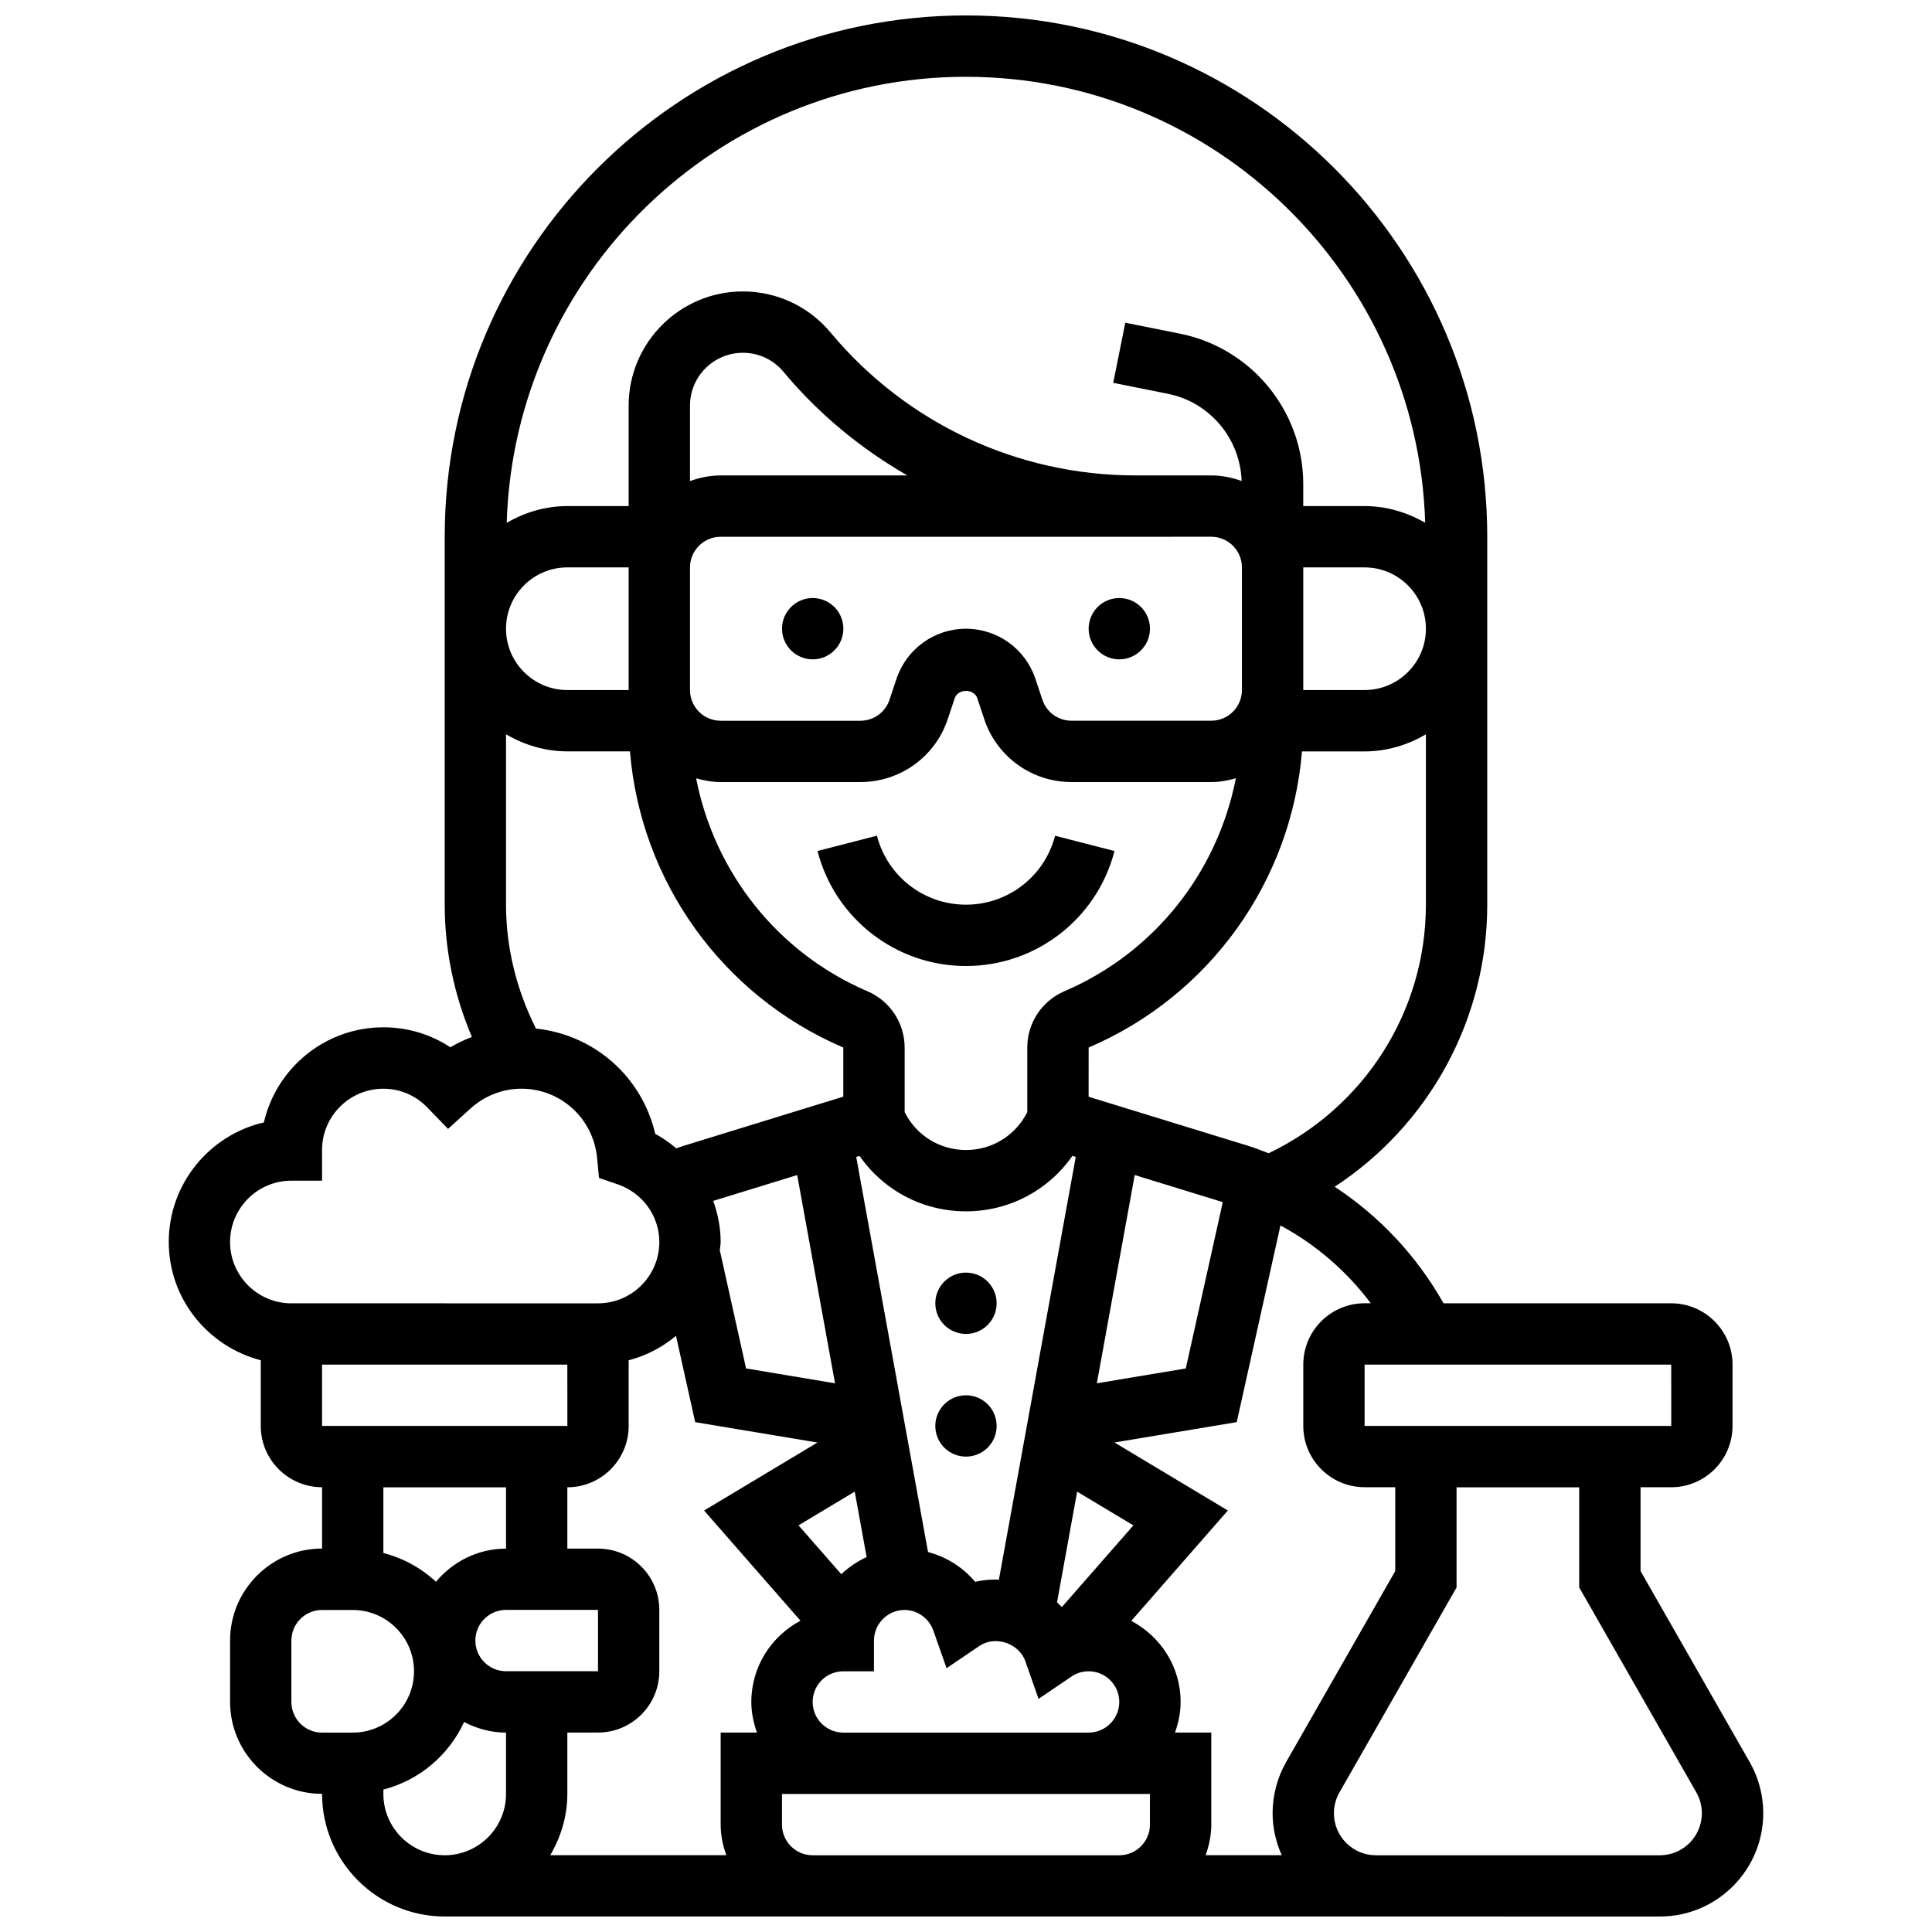 <?xml version="1.0" encoding="UTF-8"?>
<!-- Uploaded to: SVG Repo, www.svgrepo.com, Generator: SVG Repo Mixer Tools -->
<svg width="800px" height="800px" version="1.1" viewBox="144 144 512 512" xmlns="http://www.w3.org/2000/svg">
 <defs>
  <clipPath id="a">
   <path d="m188 148.09h424v503.81h-424z"/>
  </clipPath>
 </defs>
 <path d="m448.75 310.61c0 4.488-3.637 8.125-8.125 8.125-4.488 0-8.125-3.637-8.125-8.125s3.637-8.125 8.125-8.125c4.488 0 8.125 3.637 8.125 8.125"/>
 <path d="m367.5 310.61c0 4.488-3.641 8.125-8.129 8.125-4.484 0-8.125-3.637-8.125-8.125s3.641-8.125 8.125-8.125c4.488 0 8.129 3.637 8.129 8.125"/>
 <path d="m400 383.75c-11.133 0-20.836-7.516-23.605-18.285l-15.75 4.055c4.633 17.953 20.809 30.484 39.355 30.484 18.543 0 34.723-12.531 39.355-30.473l-15.75-4.055c-2.773 10.758-12.473 18.273-23.605 18.273z"/>
 <g clip-path="url(#a)">
  <path d="m607.66 610.93-28.895-50.578v-22.215h8.125c8.965 0 16.25-7.289 16.25-16.25v-16.25c0-8.965-7.289-16.25-16.25-16.25h-60.336c-7.055-12.504-16.969-23.086-28.848-30.887 24.949-16.332 40.43-44.234 40.43-74.758v-97.512c0-76.172-61.969-138.14-138.14-138.14-76.176 0-138.14 61.969-138.14 138.14v97.512c0 12.098 2.504 24.027 7.199 35.055-1.957 0.766-3.875 1.641-5.695 2.746-5.231-3.445-11.344-5.297-17.754-5.297-15.406 0-28.352 10.781-31.676 25.207-14.422 3.324-25.207 16.262-25.207 31.676 0 15.098 10.395 27.719 24.379 31.352v17.402c0 8.965 7.289 16.25 16.25 16.25v16.25c-13.441 0-24.379 10.938-24.379 24.379v16.25c0 13.441 10.938 24.379 24.379 24.379 0 17.926 14.578 32.504 32.504 32.504h246.79l37.625 0.004h37.625c15.098 0 27.383-12.285 27.383-27.395 0-4.758-1.25-9.465-3.609-13.574zm-20.762-89.047h-81.266v-16.25h81.258zm-79.633-32.504h-1.633c-8.965 0-16.25 7.289-16.25 16.25v16.25c0 8.965 7.289 16.25 16.25 16.25h8.125v22.215l-28.887 50.559c-2.367 4.137-3.617 8.844-3.617 13.605 0 3.973 0.895 7.727 2.422 11.141h-20.168c0.91-2.551 1.496-5.266 1.496-8.125v-24.379h-9.621c0.91-2.551 1.492-5.266 1.492-8.125 0-9.344-5.34-17.383-13.074-21.469l25.59-29.254-30.043-18.023 32.398-5.394 11.586-52.121c9.371 5.043 17.539 12.098 23.934 20.621zm-170.79 146.27h-46.652c2.805-4.805 4.527-10.305 4.527-16.254v-16.25h8.125c8.965 0 16.25-7.289 16.25-16.25v-16.25c0-8.965-7.289-16.25-16.25-16.25h-8.125v-16.25c8.965 0 16.25-7.289 16.25-16.25v-17.406c4.695-1.219 8.93-3.461 12.547-6.477l5.086 22.875 32.398 5.394-30.043 18.023 25.547 29.203c-7.723 4.078-13.027 12.172-13.027 21.512 0 2.859 0.586 5.574 1.496 8.125h-9.621v24.379c0 2.859 0.582 5.574 1.492 8.125zm-33.996-65.008v16.25h-24.379c-4.484 0-8.125-3.648-8.125-8.125 0-4.477 3.641-8.125 8.125-8.125zm-73.137-48.758v-16.25h65.008l0.008 16.25zm56.695-105.3c-5.109-10.148-7.938-21.371-7.938-32.836v-45.148c4.801 2.797 10.305 4.519 16.25 4.519h16.594c2.844 34.43 24.387 64.715 56.539 78.488v13.02l-42.523 13.09c-0.586 0.18-1.145 0.414-1.723 0.609-1.73-1.438-3.566-2.762-5.598-3.836-3.492-15.141-16.137-26.27-31.602-27.906zm8.312-122.22h16.25v32.504h-16.25c-8.965 0-16.25-7.289-16.25-16.25 0-8.965 7.289-16.254 16.25-16.254zm72.605 266.82-11.336-12.953 14.895-8.938 3.152 17.348c-2.484 1.156-4.75 2.676-6.711 4.543zm-11.691-105.78 10.027 55.184-23.574-3.934-6.965-31.344c0.059-0.73 0.23-1.422 0.23-2.168 0-3.793-0.738-7.453-1.973-10.891zm34.672 99.891-19.031-104.7 0.879-0.27c6.379 9.16 16.781 14.695 28.207 14.695 11.418 0 21.828-5.535 28.207-14.699l0.887 0.27-20.363 112.02c-2.106-0.074-4.227 0.098-6.297 0.594-3.231-3.871-7.609-6.602-12.488-7.902zm35.473 14.594c-0.422-0.422-0.836-0.852-1.285-1.242l5.332-29.344 14.902 8.938zm19.305-114.49 23.336 7.176-9.801 44.082-23.574 3.934zm-18.633-48.715c-5.988 2.574-9.855 8.449-9.84 14.934v17.098c-3.094 6.199-9.32 10.051-16.25 10.051s-13.156-3.852-16.25-10.043v-17.121c-0.016-6.5-3.883-12.352-9.855-14.91-23.891-10.238-40.539-31.555-45.406-56.426 2.082 0.574 4.234 0.988 6.504 0.988h37.047c10.508 0 19.805-6.695 23.133-16.676l1.844-5.543c0.871-2.586 5.121-2.574 5.973-0.008l1.859 5.559c3.316 9.973 12.605 16.668 23.113 16.668h37.047c2.273 0 4.43-0.414 6.516-1-4.867 24.875-21.52 46.18-45.434 56.43zm63.301-79.809v-32.504h16.25c8.965 0 16.25 7.289 16.25 16.25 0 8.965-7.289 16.25-16.25 16.25zm-16.258 0c0 4.477-3.641 8.125-8.125 8.125h-37.047c-3.504 0-6.606-2.234-7.703-5.559l-1.859-5.566c-2.652-7.918-10.047-13.25-18.398-13.25s-15.75 5.332-18.414 13.27l-1.844 5.551c-1.105 3.324-4.211 5.559-7.707 5.559h-37.043c-4.484 0-8.125-3.648-8.125-8.125v-32.504c0-4.477 3.641-8.125 8.125-8.125h109.98l11.91-0.004h8.125c4.484 0 8.125 3.648 8.125 8.125zm-138.14-56.879c-2.859 0-5.574 0.586-8.125 1.496v-19.988c-0.004-7.731 6.277-14.012 14.016-14.012 4.168 0 8.086 1.836 10.75 5.039 9.344 11.215 20.52 20.379 32.828 27.465zm24.375 325.04c0-4.477 3.641-8.125 8.125-8.125h8.125v-8.125c0-4.477 3.641-8.125 8.125-8.125 3.406 0 6.469 2.203 7.621 5.477l3.496 9.953 8.727-5.914c4.152-2.797 10.457-0.754 12.156 4.086l3.496 9.953 8.727-5.914c1.336-0.914 2.914-1.395 4.539-1.395 4.484 0 8.125 3.648 8.125 8.125 0 4.477-3.641 8.125-8.125 8.125h-65.008c-4.488 0.004-8.129-3.644-8.129-8.121zm120.85-145.41c-1.723-0.648-3.422-1.348-5.184-1.895l-42.531-13.082 0.008-13.035c32.156-13.773 53.695-44.051 56.539-78.48h16.586c5.949 0 11.449-1.723 16.25-4.519v45.148c0 28.285-16.316 53.73-41.668 65.863zm-80.219-285.27c65.957 0 119.72 52.695 121.7 118.18-4.766-2.734-10.199-4.418-16.066-4.418h-16.25v-5.859c0-19.301-13.734-36.055-32.668-39.832l-14.496-2.902-3.195 15.934 14.496 2.902c11.094 2.219 19.16 11.871 19.535 23.109-2.527-0.902-5.215-1.477-8.051-1.477h-20.039c-31.316 0-60.789-13.805-80.844-37.867-5.773-6.926-14.238-10.891-23.242-10.891-16.691 0-30.27 13.57-30.27 30.262v26.621h-16.25c-5.867 0-11.305 1.684-16.066 4.422 1.98-65.488 55.742-118.19 121.7-118.19zm-178.77 325.04c-8.965 0-16.25-7.289-16.25-16.25 0-8.965 7.289-16.25 16.25-16.25h8.125v-8.125c0-8.965 7.289-16.25 16.25-16.25 4.414 0 8.555 1.77 11.668 4.988l5.477 5.656 5.828-5.289c3.797-3.461 8.633-5.359 13.598-5.359 10.457 0 19.098 7.922 20.078 18.422l0.496 5.227 4.965 1.699c6.59 2.254 11.027 8.398 11.027 15.281 0 8.965-7.289 16.25-16.25 16.25zm56.883 48.758v16.25c-7.477 0-14.098 3.453-18.574 8.777-3.887-3.617-8.641-6.25-13.93-7.621v-17.406zm-56.883 56.883v-16.25c0-4.477 3.641-8.125 8.125-8.125h8.125c8.965 0 16.25 7.289 16.25 16.25 0 8.965-7.289 16.25-16.25 16.25h-8.125c-4.484 0-8.125-3.648-8.125-8.125zm24.379 24.375v-1.152c9.531-2.477 17.355-9.109 21.387-17.91 3.348 1.738 7.094 2.812 11.117 2.812v16.25c0 8.965-7.289 16.25-16.25 16.25-8.965 0.004-16.254-7.285-16.254-16.25zm113.76 16.254c-4.484 0-8.125-3.648-8.125-8.125v-8.125h97.512v8.125c0 4.477-3.641 8.125-8.125 8.125zm224.52 0h-75.25c-6.141 0-11.129-5-11.129-11.141 0-1.934 0.512-3.844 1.473-5.527l31.031-54.305v-26.539h32.504v26.539l31.043 54.32c0.949 1.676 1.461 3.574 1.461 5.516 0 6.137-4.992 11.137-11.133 11.137z"/>
 </g>
 <path d="m408.12 489.38c0 4.488-3.637 8.129-8.125 8.129s-8.129-3.641-8.129-8.129c0-4.488 3.641-8.125 8.129-8.125s8.125 3.637 8.125 8.125"/>
 <path d="m408.12 521.89c0 4.488-3.637 8.129-8.125 8.129s-8.129-3.641-8.129-8.129 3.641-8.125 8.129-8.125 8.125 3.637 8.125 8.125"/>
</svg>